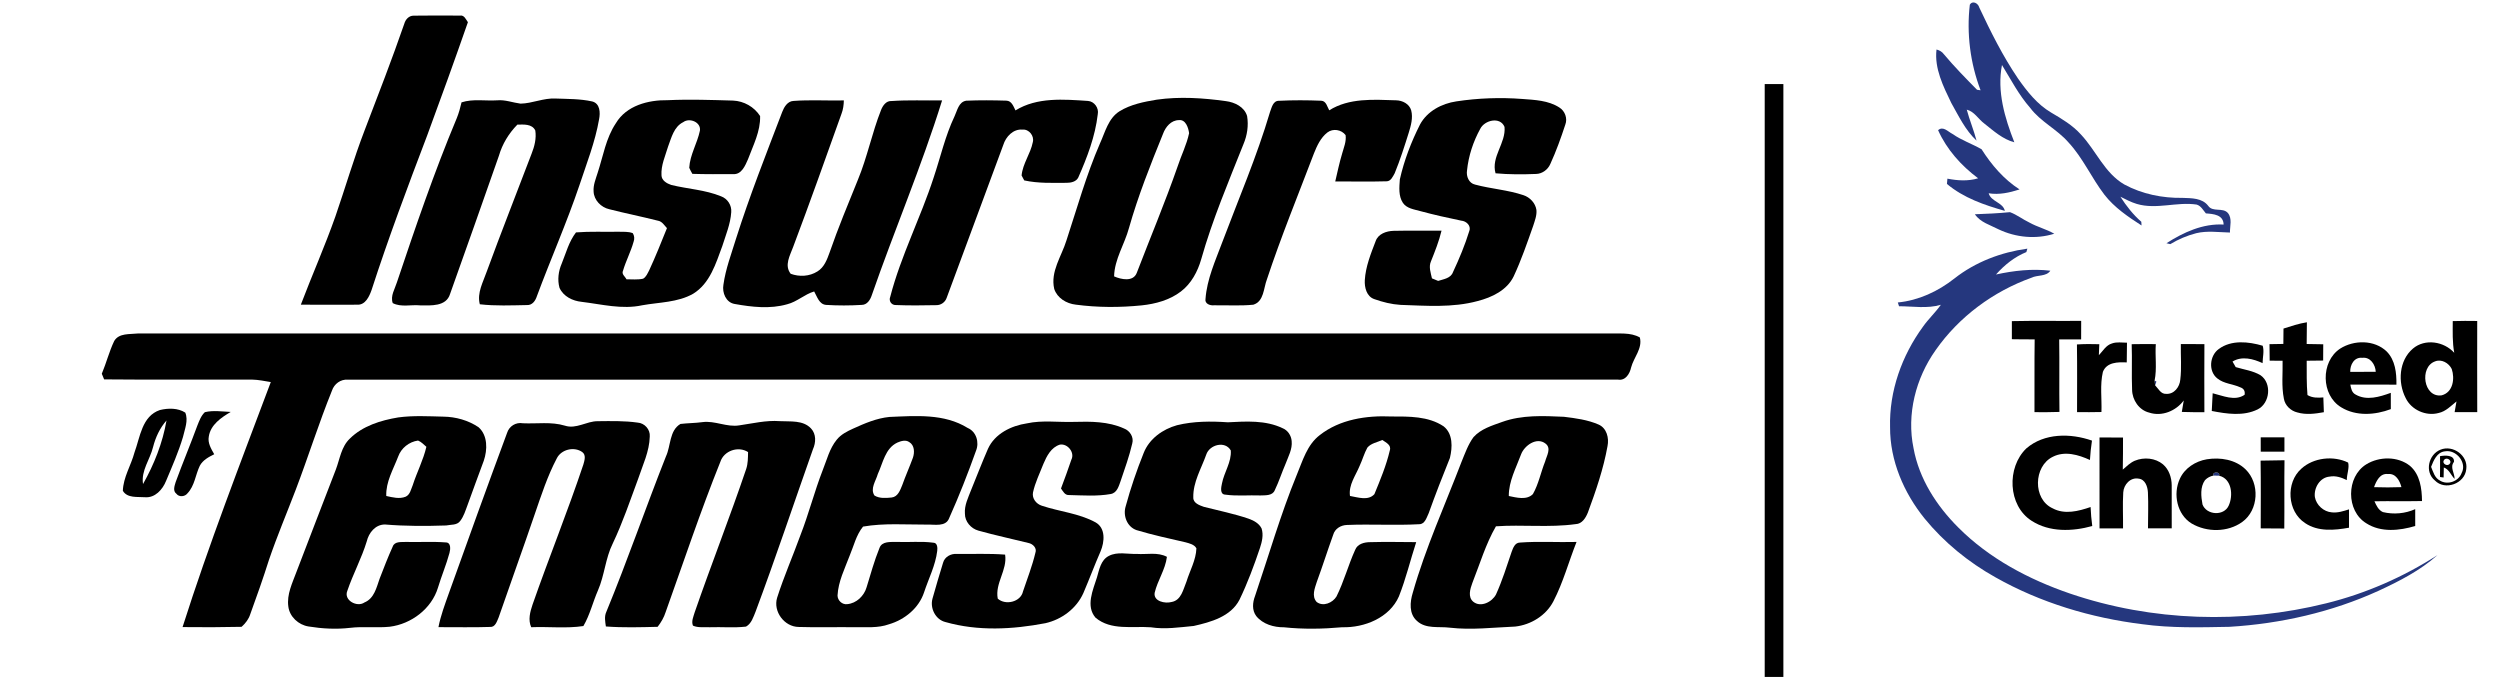 <?xml version="1.0" encoding="UTF-8" ?>
<!DOCTYPE svg PUBLIC "-//W3C//DTD SVG 1.1//EN" "http://www.w3.org/Graphics/SVG/1.1/DTD/svg11.dtd">
<svg width="1071pt" height="290pt" viewBox="0 0 1071 290" version="1.1" xmlns="http://www.w3.org/2000/svg">
<g id="#25377eff">
<path fill="#25377e" opacity="1.00" d=" M 843.87 2.03 C 845.03 0.06 847.44 1.39 847.90 3.17 C 852.81 13.62 857.98 24.00 864.47 33.57 C 868.39 39.16 872.76 44.73 878.74 48.24 C 883.28 50.91 887.90 53.64 891.46 57.61 C 897.95 64.50 901.57 74.11 910.06 79.03 C 917.65 83.14 926.40 84.91 935.00 84.77 C 938.83 84.91 943.43 84.79 946.00 88.19 C 947.94 91.00 952.21 88.76 954.41 91.23 C 956.37 93.58 955.28 96.86 955.30 99.62 C 950.50 99.51 945.61 98.76 940.87 99.90 C 936.96 100.90 933.21 102.51 929.75 104.59 C 929.34 104.49 928.51 104.30 928.10 104.20 C 935.42 99.52 943.69 95.70 952.60 96.20 C 952.51 91.97 948.21 91.65 945.00 91.42 C 943.82 90.04 942.90 88.17 941.04 87.64 C 932.51 86.36 923.83 89.87 915.42 87.37 C 912.94 86.64 910.68 85.40 908.38 84.28 C 910.90 88.21 913.80 91.93 917.34 95.01 C 917.37 95.40 917.41 96.19 917.43 96.59 C 911.64 92.85 905.81 88.92 901.54 83.42 C 896.00 76.20 892.33 67.64 886.08 60.95 C 881.23 55.37 874.20 52.17 869.73 46.21 C 864.85 40.67 861.47 34.09 857.65 27.85 C 855.44 39.14 858.85 50.52 862.94 60.96 C 857.94 59.64 854.03 56.05 850.07 52.92 C 847.50 51.03 845.82 47.76 842.56 46.98 C 843.76 51.47 845.57 55.75 846.75 60.24 C 841.96 55.79 839.11 49.72 835.93 44.11 C 832.50 37.00 828.64 29.33 829.60 21.21 C 830.84 21.52 831.98 22.15 832.75 23.22 C 837.21 28.55 842.09 33.51 846.96 38.46 C 847.34 38.52 848.10 38.63 848.48 38.68 C 844.06 27.09 842.43 14.35 843.87 2.03 Z" />
<path fill="#25377e" opacity="1.00" d=" M 830.28 55.77 C 832.44 53.87 834.51 56.41 836.45 57.38 C 840.31 60.10 844.84 61.61 848.90 63.94 C 853.18 70.65 858.42 76.81 865.18 81.15 C 860.92 82.53 856.43 83.54 851.95 82.80 C 852.92 86.41 858.11 86.70 858.87 90.33 C 850.07 87.84 841.17 84.77 834.07 78.80 C 834.12 78.24 834.22 77.10 834.27 76.54 C 838.61 77.38 843.13 77.69 847.43 76.38 C 840.20 70.99 833.99 64.06 830.28 55.77 Z" />
<path fill="#25377e" opacity="1.00" d=" M 846.04 91.79 C 851.06 91.61 856.08 91.38 861.08 90.89 C 864.05 91.99 866.57 94.01 869.43 95.36 C 872.83 97.26 876.67 98.18 880.05 100.13 C 872.20 102.59 863.58 101.76 856.19 98.25 C 852.66 96.41 848.35 95.25 846.04 91.79 Z" />
<path fill="#25377e" opacity="1.00" d=" M 837.29 119.29 C 846.26 112.23 857.25 108.06 868.52 106.52 C 868.41 106.89 868.20 107.63 868.09 107.99 C 863.01 110.05 858.69 113.53 855.08 117.60 C 862.72 115.93 870.56 115.04 878.37 115.97 C 876.62 118.57 872.85 117.70 870.29 118.98 C 853.91 124.85 839.20 135.72 829.21 150.02 C 820.71 162.02 816.73 177.50 819.76 192.02 C 822.13 205.11 829.65 216.73 838.95 226.00 C 852.19 239.28 869.15 248.23 886.76 254.27 C 921.96 266.26 960.64 267.41 996.66 258.43 C 1013.52 254.25 1029.61 247.20 1044.21 237.81 C 1036.82 244.39 1027.89 248.97 1018.96 253.10 C 998.90 262.24 977.06 267.20 955.09 268.53 C 942.67 268.76 930.17 269.12 917.84 267.42 C 895.84 264.71 874.17 258.24 854.83 247.31 C 843.30 240.86 832.87 232.38 824.51 222.15 C 815.60 211.14 809.63 197.32 809.71 183.01 C 809.29 167.58 814.76 152.31 823.82 139.93 C 826.14 136.62 829.15 133.88 831.46 130.57 C 825.62 132.30 819.51 131.21 813.55 131.19 C 813.42 130.79 813.15 129.98 813.02 129.58 C 821.95 128.71 830.28 124.82 837.29 119.29 Z" />
<path fill="#25377e" opacity="1.00" d=" M 923.03 163.04 L 923.81 163.45 C 923.67 163.86 923.39 164.67 923.25 165.08 C 923.20 164.57 923.09 163.55 923.03 163.04 Z" />
<path fill="#25377e" opacity="1.00" d=" M 914.46 197.41 C 914.48 197.40 914.52 197.38 914.55 197.38 C 914.52 197.38 914.48 197.40 914.46 197.41 Z" />
<path fill="#25377e" opacity="1.00" d=" M 948.25 203.74 C 947.56 201.91 951.39 201.98 950.65 203.79 C 950.05 203.78 948.85 203.75 948.25 203.74 Z" />
<path fill="#25377e" opacity="1.00" d=" M 944.62 205.69 C 944.63 205.68 944.65 205.65 944.67 205.64 C 944.65 205.65 944.63 205.68 944.62 205.69 Z" />
</g>
<g id="#000000ff">
<path fill="#000000" opacity="1.00" d=" M 173.22 10.11 C 173.73 8.31 175.21 6.69 177.20 6.71 C 183.81 6.59 190.43 6.66 197.04 6.68 C 198.89 6.36 199.58 8.30 200.45 9.51 C 194.79 25.77 188.93 41.97 182.97 58.12 C 174.64 80.00 166.40 101.94 159.19 124.22 C 158.19 127.00 156.55 130.73 153.02 130.53 C 144.98 130.60 136.93 130.55 128.88 130.52 C 133.69 117.84 139.21 105.44 143.71 92.65 C 147.94 80.41 151.54 67.95 156.19 55.86 C 162.00 40.66 167.91 25.49 173.22 10.11 Z" />
<path fill="#000000" opacity="1.00" d=" M 756.00 36.00 C 758.66 36.00 761.33 36.00 764.00 36.00 C 764.00 120.67 764.00 205.33 764.00 290.00 L 756.00 290.00 C 756.00 205.33 756.00 120.67 756.00 36.00 Z" />
<path fill="#000000" opacity="1.00" d=" M 223.01 44.40 C 228.10 44.30 232.88 41.93 238.02 42.21 C 243.25 42.41 248.57 42.32 253.70 43.46 C 257.09 44.34 257.21 48.26 256.65 51.09 C 254.97 60.79 251.32 70.00 248.24 79.32 C 242.80 95.43 235.90 110.98 229.99 126.92 C 229.38 128.85 228.02 130.81 225.75 130.69 C 219.03 130.81 212.25 131.13 205.55 130.35 C 204.29 125.43 206.95 120.90 208.50 116.40 C 214.69 99.47 221.34 82.71 227.73 65.86 C 228.98 62.72 229.85 59.30 229.32 55.90 C 227.92 52.99 224.32 53.35 221.64 53.39 C 217.98 57.13 215.20 61.66 213.74 66.71 C 206.78 86.44 199.90 106.21 192.82 125.90 C 191.19 131.44 184.50 130.86 179.96 130.82 C 176.10 130.44 171.81 131.71 168.25 129.85 C 167.15 126.78 169.17 123.79 170.05 120.92 C 177.98 97.29 186.03 73.67 195.66 50.67 C 196.57 48.47 197.18 46.16 197.72 43.85 C 202.65 42.26 207.90 43.31 212.98 42.98 C 216.42 42.66 219.66 43.97 223.01 44.40 Z" />
<path fill="#000000" opacity="1.00" d=" M 495.53 42.70 C 505.36 41.30 515.36 41.96 525.16 43.32 C 528.94 43.79 533.12 45.79 534.26 49.72 C 534.94 53.79 534.30 57.99 532.69 61.78 C 526.23 78.03 519.37 94.19 514.60 111.05 C 513.09 116.34 510.34 121.50 505.89 124.88 C 501.09 128.56 495.05 130.19 489.12 130.82 C 479.73 131.77 470.21 131.76 460.85 130.51 C 456.88 130.07 452.93 127.71 451.63 123.78 C 449.91 116.32 454.78 109.81 456.87 102.99 C 461.43 89.10 465.37 74.96 471.20 61.51 C 473.45 56.64 474.76 50.69 479.63 47.65 C 484.42 44.71 490.06 43.61 495.53 42.70 M 498.24 57.33 C 492.85 70.59 487.56 83.91 483.65 97.68 C 481.77 104.66 477.45 111.03 477.28 118.40 C 480.30 119.74 485.48 120.85 486.99 116.90 C 492.81 101.72 499.12 86.73 504.47 71.37 C 506.03 66.57 508.37 62.00 509.41 57.06 C 509.12 54.78 507.95 51.10 505.06 51.46 C 501.66 51.48 499.31 54.39 498.24 57.33 Z" />
<path fill="#000000" opacity="1.00" d=" M 623.90 43.43 C 633.21 42.02 642.70 41.68 652.09 42.39 C 657.51 42.80 663.30 43.00 668.01 46.04 C 670.44 47.53 671.61 50.73 670.57 53.41 C 668.70 59.11 666.66 64.78 664.16 70.24 C 663.14 72.65 660.70 74.46 658.07 74.52 C 652.28 74.75 646.46 74.77 640.69 74.24 C 638.69 67.20 645.19 61.34 644.54 54.37 C 642.68 49.84 636.03 51.45 634.15 55.16 C 631.12 60.67 629.10 66.79 628.47 73.05 C 628.08 75.54 629.24 78.47 631.90 79.07 C 638.72 80.91 645.88 81.34 652.61 83.60 C 655.43 84.52 657.77 86.98 658.21 89.96 C 658.42 92.31 657.51 94.56 656.82 96.75 C 654.24 104.05 651.73 111.39 648.45 118.41 C 645.55 124.37 639.14 127.39 633.02 128.97 C 622.25 131.90 610.98 130.98 599.97 130.61 C 596.14 130.37 592.37 129.43 588.77 128.15 C 585.44 127.04 584.50 123.13 584.68 120.01 C 585.03 114.19 587.26 108.70 589.32 103.32 C 590.41 100.16 593.93 98.98 596.99 98.89 C 603.84 98.72 610.69 98.91 617.55 98.83 C 616.47 103.35 614.74 107.68 613.01 112.00 C 611.98 114.34 612.94 116.90 613.45 119.25 C 614.32 119.61 615.21 119.97 616.10 120.34 C 618.43 119.58 621.50 119.25 622.46 116.58 C 625.15 110.84 627.60 104.95 629.47 98.89 C 630.29 96.65 628.10 94.68 626.01 94.53 C 620.12 93.32 614.26 92.01 608.46 90.44 C 605.83 89.69 602.67 89.35 601.00 86.90 C 599.06 83.96 599.45 80.21 599.69 76.88 C 601.52 68.69 604.57 60.80 608.34 53.32 C 611.44 47.61 617.65 44.36 623.90 43.43 Z" />
<path fill="#000000" opacity="1.00" d=" M 263.81 52.84 C 268.34 45.19 277.72 42.79 286.05 42.92 C 295.38 42.49 304.71 42.82 314.04 43.09 C 318.70 43.29 323.10 45.77 325.63 49.71 C 325.83 56.28 322.66 62.23 320.44 68.23 C 319.25 70.93 317.69 74.83 314.13 74.59 C 308.29 74.61 302.44 74.67 296.61 74.48 C 296.12 73.63 295.67 72.76 295.27 71.88 C 295.59 66.29 298.71 61.39 299.84 55.99 C 300.41 52.34 295.40 50.31 292.71 52.32 C 288.69 54.29 287.65 58.97 286.20 62.80 C 285.01 66.81 283.13 70.81 283.38 75.08 C 283.41 77.32 285.69 78.62 287.58 79.24 C 294.65 80.97 302.12 81.31 308.91 84.10 C 311.68 85.11 313.53 87.96 313.26 90.92 C 312.94 95.94 310.93 100.65 309.44 105.40 C 306.67 112.87 304.16 121.42 296.95 125.84 C 290.33 129.61 282.42 129.46 275.11 130.78 C 266.47 132.66 257.76 130.34 249.18 129.31 C 245.30 128.92 241.37 127.01 239.69 123.31 C 238.74 119.87 239.23 116.15 240.64 112.91 C 242.49 108.38 243.71 103.50 246.76 99.56 C 252.81 99.09 258.89 99.39 264.95 99.28 C 266.99 99.36 269.14 99.12 271.08 99.89 C 271.78 100.98 271.89 102.33 271.44 103.54 C 270.26 107.81 268.14 111.74 266.90 115.98 C 266.16 117.47 267.82 118.46 268.38 119.65 C 270.75 119.65 273.16 119.91 275.49 119.40 C 276.83 118.67 277.39 117.12 278.09 115.85 C 280.85 109.91 283.27 103.82 285.72 97.74 C 284.58 96.51 283.62 94.81 281.82 94.54 C 274.92 92.79 267.94 91.40 261.05 89.64 C 257.52 88.86 254.43 85.75 254.30 82.04 C 254.08 79.25 255.24 76.64 256.04 74.02 C 258.39 66.89 259.56 59.19 263.81 52.84 Z" />
<path fill="#000000" opacity="1.00" d=" M 335.11 47.93 C 335.92 45.82 337.37 43.39 339.89 43.24 C 347.07 42.71 354.30 43.17 361.50 43.02 C 361.46 44.94 361.21 46.87 360.52 48.67 C 353.70 67.76 346.92 86.86 339.77 105.83 C 338.43 109.49 335.90 113.67 338.73 117.29 C 342.47 118.66 346.76 118.44 350.18 116.29 C 353.09 114.53 354.32 111.18 355.41 108.14 C 359.05 97.62 363.34 87.34 367.52 77.02 C 371.55 67.32 373.57 56.92 377.43 47.16 C 378.17 45.26 379.62 43.13 381.93 43.28 C 389.13 42.78 396.37 43.11 403.59 43.02 C 394.81 71.29 383.17 98.53 373.47 126.47 C 372.82 128.45 371.48 130.62 369.13 130.62 C 364.07 130.93 358.96 130.94 353.90 130.62 C 350.90 130.39 350.05 127.04 348.79 124.86 C 344.64 126.09 341.43 129.30 337.21 130.35 C 329.89 132.45 322.09 131.54 314.73 130.22 C 310.99 129.60 309.31 125.38 309.91 121.99 C 310.85 115.19 313.33 108.74 315.33 102.21 C 321.15 83.84 328.24 65.92 335.11 47.93 Z" />
<path fill="#000000" opacity="1.00" d=" M 408.90 49.88 C 410.09 47.40 410.67 43.64 413.94 43.14 C 419.67 42.89 425.42 42.94 431.15 43.12 C 433.42 43.20 434.18 45.62 435.03 47.30 C 444.31 41.56 455.70 42.55 466.10 43.24 C 468.83 43.44 470.85 46.32 470.28 48.97 C 469.19 58.42 465.75 67.39 461.94 76.03 C 461.05 77.85 458.81 78.32 456.97 78.32 C 450.90 78.34 444.74 78.60 438.78 77.29 C 438.50 76.77 437.94 75.71 437.65 75.18 C 438.13 70.09 441.47 65.88 442.45 60.93 C 443.19 58.26 440.82 55.23 438.03 55.53 C 434.04 55.16 430.89 58.57 429.80 62.11 C 421.67 83.93 413.68 105.82 405.54 127.63 C 404.89 129.50 403.07 130.77 401.09 130.73 C 395.33 130.84 389.55 130.92 383.80 130.68 C 381.89 130.78 380.63 128.89 381.38 127.15 C 385.95 109.54 394.41 93.27 400.00 75.99 C 402.93 67.28 404.93 58.22 408.90 49.88 Z" />
<path fill="#000000" opacity="1.00" d=" M 544.06 48.02 C 544.79 46.13 545.33 43.11 547.94 43.18 C 553.95 42.87 560.01 42.91 566.03 43.15 C 568.17 43.26 568.58 45.78 569.44 47.26 C 577.99 41.89 588.43 42.67 598.08 42.97 C 600.81 43.01 603.78 44.51 604.56 47.30 C 605.39 50.50 604.45 53.80 603.50 56.86 C 601.67 62.70 599.81 68.55 597.49 74.21 C 596.69 75.62 595.85 77.73 593.93 77.67 C 586.63 77.89 579.32 77.70 572.02 77.73 C 572.95 73.74 573.79 69.73 574.97 65.80 C 575.67 63.22 576.84 60.62 576.45 57.87 C 574.64 55.51 571.06 54.92 568.67 56.74 C 565.77 58.98 564.20 62.44 562.88 65.75 C 556.06 83.69 548.77 101.47 542.74 119.70 C 541.29 123.44 541.50 129.16 536.91 130.54 C 531.30 131.10 525.62 130.71 519.99 130.79 C 518.32 130.95 516.03 130.10 516.44 128.03 C 517.06 119.56 520.66 111.72 523.59 103.85 C 530.57 85.30 538.43 67.05 544.06 48.02 Z" />
<path fill="#000000" opacity="1.00" d=" M 861.88 145.32 C 861.88 142.74 861.88 140.15 861.88 137.57 C 871.77 137.35 881.67 137.55 891.58 137.46 C 891.57 140.11 891.57 142.76 891.56 145.41 C 888.42 145.38 885.29 145.38 882.16 145.40 C 882.32 155.75 882.12 166.12 882.27 176.47 C 878.70 176.60 875.13 176.60 871.57 176.57 C 871.63 166.18 871.50 155.79 871.65 145.39 C 868.39 145.39 865.13 145.39 861.88 145.32 Z" />
<path fill="#000000" opacity="1.00" d=" M 978.25 140.76 C 981.54 139.71 984.84 138.60 988.27 138.06 C 988.22 141.16 988.19 144.26 988.18 147.37 C 990.53 147.38 992.91 147.44 995.28 147.49 C 995.25 149.81 995.23 152.14 995.24 154.46 C 992.88 154.49 990.53 154.53 988.19 154.54 C 988.21 159.44 988.10 164.35 988.52 169.24 C 990.58 170.49 992.98 170.46 995.32 170.25 C 995.37 172.36 995.44 174.47 995.54 176.59 C 991.81 177.26 987.89 177.78 984.18 176.69 C 981.35 176.02 978.89 173.70 978.41 170.78 C 977.33 165.43 977.99 159.94 977.86 154.53 C 975.99 154.52 974.17 154.52 972.33 154.52 C 972.31 152.16 972.28 149.80 972.25 147.44 C 974.22 147.39 976.20 147.39 978.19 147.34 C 978.17 145.15 978.23 142.95 978.25 140.76 Z" />
<path fill="#000000" opacity="1.00" d=" M 1051.40 151.14 C 1050.56 146.65 1050.75 142.09 1050.76 137.56 C 1054.24 137.45 1057.74 137.45 1061.24 137.51 C 1061.22 150.52 1061.20 163.54 1061.25 176.56 C 1058.01 176.58 1054.78 176.58 1051.56 176.55 C 1051.81 175.02 1052.08 173.50 1052.36 171.98 C 1049.99 173.87 1047.78 176.27 1044.71 176.92 C 1039.28 178.41 1033.03 175.60 1030.59 170.52 C 1027.13 163.82 1027.69 154.43 1033.69 149.34 C 1038.87 144.94 1046.99 146.25 1051.40 151.14 M 1043.18 154.82 C 1036.37 157.23 1038.18 170.50 1046.01 169.36 C 1050.90 168.08 1051.71 162.22 1050.33 158.09 C 1049.10 155.54 1045.95 153.69 1043.18 154.82 Z" />
<path fill="#000000" opacity="1.00" d=" M 48.94 146.06 C 51.00 142.62 55.56 143.27 58.96 142.87 C 268.97 142.85 478.97 142.88 688.98 142.86 C 693.46 143.03 698.46 142.24 702.51 144.57 C 703.72 149.28 699.90 153.10 698.77 157.42 C 698.18 160.14 696.34 163.21 693.10 162.62 C 511.75 162.65 330.39 162.59 149.04 162.65 C 145.93 162.39 143.17 164.46 142.21 167.35 C 136.57 181.29 132.08 195.66 126.73 209.71 C 122.90 219.75 118.70 229.64 115.24 239.81 C 112.76 247.65 110.03 255.41 107.21 263.13 C 106.54 265.27 105.14 267.04 103.50 268.53 C 95.07 268.72 86.64 268.75 78.21 268.64 C 89.48 233.19 102.93 198.48 116.01 163.68 C 113.35 163.25 110.70 162.67 108.00 162.62 C 86.87 162.56 65.74 162.74 44.61 162.53 C 44.36 161.93 43.86 160.72 43.61 160.11 C 45.56 155.49 46.77 150.58 48.94 146.06 Z" />
<path fill="#000000" opacity="1.00" d=" M 904.78 147.13 C 906.83 146.38 909.06 146.81 911.20 146.81 C 911.16 149.63 911.12 152.44 911.10 155.26 C 907.29 155.09 902.53 155.11 900.88 159.31 C 899.57 164.92 900.47 170.79 900.26 176.51 C 896.77 176.59 893.29 176.59 889.81 176.55 C 889.81 166.88 889.90 157.22 889.76 147.56 C 892.94 147.36 896.14 147.35 899.34 147.46 C 899.29 148.64 899.20 150.99 899.15 152.17 C 900.87 150.39 902.22 147.86 904.78 147.13 Z" />
<path fill="#000000" opacity="1.00" d=" M 950.53 149.51 C 955.93 145.52 963.26 146.34 969.34 148.11 C 970.07 150.50 969.30 153.10 969.29 155.58 C 965.31 153.72 960.42 152.41 956.41 154.89 C 956.75 155.48 957.44 156.67 957.78 157.27 C 961.35 158.36 965.20 158.81 968.45 160.78 C 973.32 164.20 972.48 172.72 967.21 175.37 C 961.07 178.40 953.97 177.31 947.52 176.06 C 947.64 173.53 947.77 171.00 947.91 168.47 C 952.28 169.51 957.41 171.99 961.59 169.13 C 961.86 167.52 961.25 166.45 959.74 165.93 C 956.56 164.47 952.75 164.41 949.97 162.17 C 945.96 159.11 946.56 152.35 950.53 149.51 Z" />
<path fill="#000000" opacity="1.00" d=" M 1002.49 149.37 C 1008.42 145.57 1017.20 145.52 1022.45 150.57 C 1026.15 154.30 1026.70 159.80 1026.63 164.78 C 1020.04 164.78 1013.46 164.78 1006.88 164.76 C 1007.18 166.38 1007.50 168.20 1009.15 169.03 C 1013.86 171.77 1019.47 170.01 1024.22 168.29 C 1024.19 170.62 1024.19 172.94 1024.23 175.27 C 1017.47 177.82 1009.37 178.41 1003.00 174.51 C 994.28 169.33 994.10 154.94 1002.49 149.37 M 1006.84 159.31 C 1010.48 159.30 1014.12 159.31 1017.77 159.28 C 1017.63 156.22 1015.46 152.85 1012.02 153.29 C 1008.54 152.88 1006.72 156.31 1006.84 159.31 Z" />
<path fill="#000000" opacity="1.00" d=" M 934.27 147.40 C 937.63 147.38 941.00 147.38 944.37 147.42 C 944.31 157.14 944.32 166.86 944.36 176.59 C 941.13 176.60 937.91 176.58 934.69 176.47 C 934.90 175.24 935.31 172.78 935.52 171.55 C 932.19 176.06 926.15 178.56 920.71 176.76 C 916.36 175.70 913.46 171.36 913.39 167.00 C 913.12 160.49 913.46 153.96 913.21 147.45 C 916.65 147.38 920.10 147.38 923.55 147.42 C 923.17 152.61 924.09 157.97 923.03 163.04 C 923.09 163.55 923.20 164.57 923.25 165.08 C 924.65 166.47 925.67 168.89 928.02 168.73 C 931.39 168.94 933.77 165.77 934.03 162.68 C 934.66 157.62 934.16 152.49 934.27 147.40 Z" />
<path fill="#000000" opacity="1.00" d=" M 68.49 175.66 C 72.04 174.80 76.19 174.72 79.37 176.76 C 80.77 180.12 79.14 183.87 78.38 187.23 C 76.46 193.68 73.73 199.85 71.13 206.05 C 69.65 209.74 66.40 213.41 62.05 213.01 C 58.88 212.77 54.54 213.48 52.63 210.27 C 52.80 204.48 56.14 199.37 57.61 193.85 C 60.03 187.29 60.78 178.27 68.49 175.66 M 65.59 191.45 C 64.31 196.83 60.37 201.57 61.27 207.37 C 66.04 198.92 69.69 189.71 71.33 180.13 C 68.48 183.36 66.66 187.31 65.59 191.45 Z" />
<path fill="#000000" opacity="1.00" d=" M 87.77 176.57 C 91.40 175.71 95.17 176.31 98.85 176.47 C 94.78 178.86 90.20 181.97 89.45 187.01 C 88.91 189.80 90.47 192.28 91.77 194.60 C 89.40 195.78 86.87 197.11 85.59 199.55 C 83.72 203.42 83.40 208.13 80.30 211.36 C 79.21 212.80 76.71 213.06 75.57 211.53 C 73.92 210.27 74.80 208.11 75.27 206.48 C 78.23 198.38 81.57 190.43 84.54 182.33 C 85.36 180.29 86.12 178.11 87.77 176.57 Z" />
<path fill="#000000" opacity="1.00" d=" M 170.62 178.82 C 177.03 177.95 183.52 178.34 189.97 178.49 C 195.26 178.56 200.61 180.05 205.02 183.03 C 209.00 186.57 208.84 192.69 207.26 197.36 C 204.96 203.74 202.50 210.06 200.26 216.46 C 199.39 218.76 198.68 221.20 197.16 223.17 C 195.81 225.09 193.15 224.68 191.12 225.11 C 182.38 225.40 173.61 225.42 164.91 224.69 C 160.79 224.69 157.99 228.24 157.11 231.94 C 154.90 239.21 151.23 245.91 148.80 253.09 C 147.10 257.16 152.98 260.31 156.14 258.09 C 160.31 256.38 161.29 251.71 162.63 247.91 C 164.42 243.31 166.17 238.69 168.22 234.20 C 169.04 231.81 171.95 232.28 173.92 232.17 C 179.58 232.32 185.26 231.93 190.91 232.37 C 193.27 232.33 193.00 235.30 192.56 236.87 C 191.20 241.91 189.13 246.74 187.63 251.74 C 184.88 260.80 176.22 267.32 166.98 268.49 C 161.32 269.06 155.61 268.28 149.96 268.97 C 144.04 269.66 138.03 269.33 132.16 268.38 C 127.89 267.71 124.06 264.22 123.52 259.84 C 122.79 254.60 125.27 249.73 127.02 244.96 C 132.56 230.30 138.32 215.72 143.90 201.08 C 145.60 196.58 146.20 191.38 149.86 187.91 C 155.36 182.45 163.15 180.06 170.62 178.82 M 170.57 195.61 C 168.48 201.07 165.24 206.46 165.48 212.48 C 168.18 213.07 171.12 213.87 173.80 212.78 C 175.70 211.91 176.04 209.63 176.80 207.90 C 178.58 202.34 181.34 197.12 182.66 191.41 C 181.52 190.46 180.50 189.28 179.09 188.73 C 175.25 189.27 171.88 191.94 170.57 195.61 Z" />
<path fill="#000000" opacity="1.00" d=" M 381.01 178.62 C 392.29 178.16 404.48 177.09 414.54 183.33 C 418.29 184.92 419.61 189.54 418.11 193.14 C 414.64 202.86 410.87 212.48 406.65 221.90 C 405.20 225.88 400.36 224.60 397.09 224.74 C 387.98 224.77 378.75 224.03 369.73 225.59 C 366.76 229.23 365.76 233.90 363.96 238.13 C 361.88 243.66 359.11 249.10 358.80 255.10 C 358.80 257.22 360.79 259.12 362.95 258.82 C 366.92 258.47 370.20 255.28 371.27 251.52 C 372.99 245.89 374.56 240.20 376.77 234.75 C 377.84 231.79 381.49 232.23 384.01 232.16 C 389.30 232.39 394.64 231.78 399.90 232.50 C 401.61 232.53 401.67 234.76 401.51 236.00 C 400.76 242.22 397.81 247.85 395.88 253.74 C 393.66 260.52 387.55 265.48 380.84 267.44 C 376.08 269.16 370.95 268.61 366.00 268.69 C 358.05 268.60 350.10 268.85 342.16 268.59 C 336.02 268.53 331.12 261.97 332.92 256.06 C 335.81 246.99 339.66 238.24 342.90 229.29 C 346.48 220.12 348.89 210.56 352.46 201.39 C 354.23 196.98 355.37 192.17 358.42 188.42 C 360.22 186.13 362.88 184.80 365.47 183.62 C 370.43 181.36 375.54 179.17 381.01 178.62 M 384.43 189.60 C 379.20 192.04 378.26 198.34 376.05 203.08 C 375.25 206.01 372.66 209.34 374.63 212.29 C 376.80 213.62 379.55 213.37 381.98 213.13 C 384.67 212.83 385.62 209.99 386.51 207.86 C 387.91 203.89 389.65 200.06 391.09 196.10 C 391.86 193.84 391.82 190.74 389.51 189.38 C 387.97 188.30 385.99 188.93 384.43 189.60 Z" />
<path fill="#000000" opacity="1.00" d=" M 565.40 186.39 C 574.00 179.64 585.38 177.94 596.02 178.42 C 603.60 178.42 611.86 178.25 618.43 182.63 C 622.50 185.82 622.25 191.67 621.14 196.19 C 617.96 204.02 614.91 211.91 612.05 219.86 C 611.18 221.64 610.46 224.53 608.06 224.57 C 597.70 225.15 587.31 224.46 576.95 224.90 C 574.37 225.01 571.88 226.49 571.15 229.08 C 568.73 235.78 566.58 242.59 564.12 249.28 C 563.25 252.02 561.82 255.39 564.05 257.88 C 566.84 260.02 570.88 258.27 572.55 255.54 C 575.76 249.11 577.58 242.10 580.54 235.58 C 581.54 233.00 584.45 232.27 586.94 232.26 C 593.52 232.08 600.11 232.21 606.70 232.25 C 604.18 239.98 602.30 247.94 599.29 255.51 C 595.27 264.67 584.50 268.97 575.01 268.71 C 566.71 269.46 558.34 269.61 550.05 268.73 C 545.71 268.77 541.00 267.41 538.18 263.93 C 536.28 261.40 536.60 258.11 537.66 255.32 C 543.53 238.03 548.57 220.44 555.50 203.53 C 558.04 197.47 559.92 190.55 565.40 186.39 M 585.78 191.76 C 584.41 194.24 583.67 197.01 582.47 199.57 C 580.77 203.75 577.67 207.69 578.33 212.47 C 581.67 213.04 586.15 214.64 588.79 211.70 C 591.30 205.60 593.88 199.43 595.39 192.99 C 596.17 190.61 593.74 189.60 592.19 188.49 C 590.04 189.48 587.38 189.86 585.78 191.76 Z" />
<path fill="#000000" opacity="1.00" d=" M 643.55 180.75 C 652.02 177.70 661.15 178.15 669.99 178.55 C 675.00 179.16 680.15 179.84 684.82 181.87 C 688.33 183.39 689.38 187.65 688.66 191.12 C 686.92 200.86 683.68 210.27 680.26 219.53 C 679.36 221.80 677.76 224.46 675.03 224.53 C 663.71 226.10 652.23 224.67 640.86 225.47 C 636.47 233.08 633.98 241.59 630.76 249.72 C 629.84 252.24 628.71 255.78 631.17 257.80 C 634.36 260.37 639.23 257.88 640.90 254.64 C 643.57 248.74 645.51 242.53 647.59 236.39 C 648.21 234.74 648.97 232.49 651.09 232.44 C 659.16 231.83 667.29 232.39 675.39 232.17 C 672.03 240.62 669.68 249.49 665.48 257.59 C 662.34 263.68 655.85 267.66 649.13 268.42 C 639.79 268.80 630.44 269.98 621.10 268.90 C 616.38 268.29 610.83 269.57 607.01 265.99 C 603.56 262.96 604.00 257.91 605.23 253.94 C 610.68 234.73 618.98 216.51 626.10 197.90 C 627.60 194.26 628.91 190.46 631.25 187.27 C 634.43 183.72 639.20 182.32 643.55 180.75 M 651.63 194.64 C 649.49 200.43 646.32 206.17 646.37 212.49 C 649.67 213.16 654.04 214.38 656.70 211.66 C 659.16 207.32 660.08 202.30 661.94 197.69 C 662.58 195.25 664.72 192.04 662.11 190.04 C 658.38 187.09 653.06 190.82 651.63 194.64 Z" />
<path fill="#000000" opacity="1.00" d=" M 241.99 182.35 C 246.86 183.95 251.25 180.41 256.07 180.44 C 261.75 180.38 267.50 180.24 273.14 181.04 C 276.13 181.22 278.62 184.00 278.36 187.01 C 278.21 193.39 275.34 199.23 273.37 205.17 C 269.92 214.46 266.77 223.88 262.50 232.83 C 259.35 239.18 258.99 246.46 256.16 252.94 C 253.96 257.97 252.71 263.44 249.92 268.20 C 242.55 269.31 235.01 268.39 227.57 268.70 C 226.15 265.54 227.10 262.09 228.15 258.99 C 235.17 238.89 243.18 219.15 249.93 198.95 C 250.41 197.25 251.17 194.90 249.42 193.65 C 245.93 191.19 240.42 192.52 238.52 196.38 C 234.52 203.97 231.88 212.17 229.09 220.26 C 224.06 235.05 218.72 249.74 213.62 264.51 C 212.89 266.15 212.19 268.78 209.92 268.58 C 202.57 268.85 195.20 268.63 187.83 268.67 C 188.80 263.68 190.60 258.93 192.29 254.16 C 200.49 231.24 208.75 208.33 217.21 185.51 C 218.10 182.57 221.00 180.77 224.03 181.33 C 230.02 181.61 236.16 180.58 241.99 182.35 Z" />
<path fill="#000000" opacity="1.00" d=" M 291.50 181.62 C 294.63 181.24 297.79 181.27 300.92 180.84 C 306.28 180.11 311.36 183.12 316.73 182.22 C 322.48 181.40 328.20 179.98 334.06 180.42 C 338.57 180.68 343.99 179.89 347.42 183.53 C 349.73 185.97 349.56 189.60 348.26 192.48 C 340.08 215.64 332.31 238.94 323.72 261.95 C 322.75 264.29 321.95 267.13 319.59 268.44 C 314.42 269.04 309.18 268.52 303.98 268.71 C 301.62 268.56 299.06 269.04 296.86 268.02 C 296.10 266.14 297.06 264.25 297.56 262.45 C 304.68 241.85 312.68 221.56 319.67 200.91 C 320.45 198.58 320.42 196.10 320.47 193.67 C 316.29 190.97 310.14 193.08 308.60 197.84 C 300.08 219.04 292.85 240.73 285.16 262.23 C 284.43 264.53 283.21 266.63 281.73 268.53 C 274.34 268.71 266.93 268.94 259.56 268.38 C 259.26 266.30 258.83 264.11 259.75 262.12 C 268.81 240.14 276.54 217.64 285.29 195.54 C 287.43 190.99 286.70 184.45 291.50 181.62 Z" />
<path fill="#000000" opacity="1.00" d=" M 423.25 192.26 C 426.19 185.79 433.20 182.38 439.92 181.37 C 446.54 179.92 453.32 180.96 460.02 180.74 C 467.23 180.53 474.85 180.51 481.53 183.57 C 484.06 184.49 485.83 187.33 485.05 190.01 C 483.79 195.46 481.88 200.74 480.09 206.03 C 479.28 208.26 478.57 211.15 475.83 211.64 C 469.97 212.69 463.91 212.21 457.99 212.08 C 456.16 212.19 455.44 210.50 454.53 209.27 C 456.08 205.17 457.58 201.05 458.98 196.91 C 460.54 193.85 457.34 189.90 454.05 190.48 C 450.30 191.64 448.40 195.40 446.98 198.76 C 445.42 202.80 443.44 206.73 442.53 210.99 C 442.06 213.57 443.93 215.89 446.31 216.65 C 453.92 219.19 462.26 219.89 469.37 223.80 C 473.74 226.30 473.19 232.15 471.50 236.16 C 468.91 242.08 466.66 248.15 464.11 254.09 C 461.16 260.70 454.86 265.38 447.88 266.97 C 433.78 269.67 418.99 270.46 405.04 266.49 C 400.76 265.46 398.32 260.53 399.49 256.41 C 400.89 251.28 402.47 246.20 404.00 241.11 C 404.68 238.55 407.34 237.10 409.88 237.31 C 416.78 237.39 423.70 237.05 430.59 237.60 C 431.62 244.23 426.17 249.87 427.44 256.46 C 430.74 259.45 437.30 257.89 438.26 253.35 C 440.11 247.87 442.22 242.45 443.56 236.82 C 444.32 234.79 442.48 233.00 440.62 232.62 C 433.48 230.83 426.27 229.32 419.18 227.33 C 415.96 226.46 413.33 223.43 413.37 220.03 C 413.10 216.49 414.75 213.24 415.98 210.03 C 418.40 204.11 420.69 198.13 423.25 192.26 Z" />
<path fill="#000000" opacity="1.00" d=" M 504.23 182.16 C 511.35 180.42 518.73 180.41 526.00 180.91 C 533.83 180.51 542.16 179.94 549.44 183.43 C 551.68 184.30 553.17 186.60 553.35 188.95 C 553.71 192.43 551.90 195.57 550.73 198.72 C 549.11 202.46 547.88 206.36 546.11 210.02 C 545.14 212.44 542.08 212.16 539.96 212.25 C 534.96 212.06 529.92 212.60 524.97 211.91 C 522.46 211.83 523.14 208.75 523.49 207.12 C 524.40 202.31 527.63 197.96 527.27 192.97 C 524.83 188.69 518.14 190.51 516.76 194.75 C 514.64 200.73 511.06 206.55 511.21 213.07 C 511.08 215.52 513.84 216.46 515.73 217.13 C 522.11 218.77 528.59 220.06 534.83 222.18 C 537.06 222.96 539.39 224.19 540.47 226.41 C 541.35 229.16 540.64 232.10 539.76 234.76 C 537.23 242.29 534.45 249.77 530.99 256.94 C 527.26 264.16 518.72 266.50 511.39 268.16 C 505.28 268.74 499.12 269.69 493.00 268.73 C 485.08 268.15 475.97 270.19 469.34 264.63 C 465.03 259.66 468.23 252.78 469.93 247.37 C 470.92 244.02 471.56 239.95 474.99 238.17 C 478.69 236.22 483.02 237.44 487.00 237.30 C 491.29 237.62 495.93 236.41 499.91 238.55 C 499.23 244.04 495.89 248.65 494.65 253.97 C 494.11 257.65 499.14 258.66 501.87 257.90 C 506.10 257.18 506.89 252.45 508.29 249.15 C 509.74 244.43 512.37 239.92 512.54 234.91 C 511.61 233.22 509.56 232.80 507.87 232.32 C 500.86 230.70 493.80 229.19 486.91 227.11 C 482.79 225.70 481.01 220.87 482.25 216.88 C 484.35 209.13 486.96 201.50 489.95 194.05 C 492.34 187.97 498.08 183.87 504.23 182.16 Z" />
<path fill="#000000" opacity="1.00" d=" M 868.10 192.08 C 875.80 185.46 887.04 185.55 896.20 188.75 C 895.77 191.51 895.51 194.28 895.33 197.06 C 890.43 194.81 884.53 193.08 879.42 195.69 C 871.13 199.72 870.77 213.88 879.36 217.77 C 884.50 220.54 890.43 219.00 895.61 217.21 C 895.72 219.93 895.96 222.65 896.32 225.35 C 887.84 227.71 878.02 228.07 870.36 223.12 C 860.11 216.60 859.60 200.21 868.10 192.08 Z" />
<path fill="#000000" opacity="1.00" d=" M 899.43 187.42 C 902.78 187.44 906.14 187.44 909.50 187.43 C 909.48 192.01 909.52 196.60 909.40 201.18 C 910.98 199.81 912.51 198.29 914.46 197.41 C 914.48 197.40 914.52 197.38 914.55 197.38 C 918.45 195.75 923.34 196.17 926.64 198.94 C 929.20 201.14 930.34 204.60 930.36 207.91 C 930.39 214.05 930.33 220.20 930.37 226.35 C 926.97 226.36 923.58 226.36 920.20 226.34 C 920.21 221.20 920.41 216.06 920.17 210.93 C 920.04 208.48 919.01 205.34 916.18 205.05 C 912.67 204.38 909.77 207.64 909.60 210.94 C 909.29 216.07 909.57 221.22 909.51 226.36 C 906.15 226.35 902.79 226.36 899.44 226.38 C 899.43 213.39 899.45 200.41 899.43 187.42 Z" />
<path fill="#000000" opacity="1.00" d=" M 968.49 187.36 C 971.87 187.36 975.25 187.36 978.65 187.35 C 978.64 189.39 978.64 191.44 978.65 193.49 C 975.26 193.49 971.88 193.49 968.50 193.49 C 968.49 191.45 968.48 189.40 968.49 187.36 Z" />
<path fill="#000000" opacity="1.00" d=" M 1045.52 192.64 C 1050.86 190.46 1057.43 195.20 1056.54 201.00 C 1055.99 207.18 1047.41 210.33 1043.09 205.82 C 1038.62 202.18 1040.36 194.66 1045.52 192.64 M 1047.39 193.35 C 1044.00 193.73 1042.56 197.23 1041.48 200.00 C 1042.37 202.13 1043.00 204.74 1045.27 205.88 C 1048.53 207.93 1053.27 206.25 1054.57 202.63 C 1056.97 198.20 1052.19 192.44 1047.39 193.35 Z" />
<path fill="#000000" opacity="1.00" d=" M 1045.31 195.41 C 1047.39 195.06 1051.55 194.79 1051.29 197.86 C 1049.41 200.20 1051.59 202.63 1051.55 205.17 C 1049.98 203.58 1049.20 201.04 1046.93 200.27 C 1046.91 201.34 1046.87 203.49 1046.84 204.56 L 1045.29 204.35 C 1045.34 201.37 1045.34 198.39 1045.31 195.41 M 1047.05 197.04 C 1045.88 198.53 1048.48 200.08 1049.48 198.65 C 1050.64 197.18 1048.02 195.63 1047.05 197.04 Z" />
<path fill="#000000" opacity="1.00" d=" M 945.45 196.75 C 951.20 195.84 957.66 196.86 961.98 201.05 C 968.19 207.06 967.66 218.54 960.55 223.63 C 954.34 228.09 945.40 228.10 938.90 224.27 C 932.60 220.43 930.84 211.60 933.83 205.15 C 935.89 200.54 940.56 197.56 945.45 196.75 M 948.25 203.74 C 946.86 204.01 945.66 204.64 944.67 205.64 C 944.65 205.65 944.63 205.68 944.62 205.69 C 942.48 208.69 942.92 212.69 943.55 216.11 C 945.27 220.70 952.67 221.18 954.75 216.66 C 956.78 212.32 956.18 205.10 950.65 203.79 C 951.39 201.98 947.56 201.91 948.25 203.74 Z" />
<path fill="#000000" opacity="1.00" d=" M 968.44 197.34 C 971.85 197.25 975.26 197.26 978.68 197.17 C 978.53 206.92 978.70 216.67 978.59 226.42 C 975.22 226.36 971.85 226.35 968.49 226.35 C 968.50 216.68 968.59 207.01 968.44 197.34 Z" />
<path fill="#000000" opacity="1.00" d=" M 985.88 200.80 C 991.12 196.00 999.67 195.10 1005.94 198.17 C 1006.56 200.43 1005.34 203.22 1005.37 205.67 C 1003.08 204.55 1000.58 203.68 998.01 204.18 C 993.83 204.52 991.19 209.03 991.69 212.94 C 992.32 216.40 995.46 219.25 998.98 219.50 C 1001.49 219.78 1003.94 218.96 1006.31 218.21 C 1006.31 220.83 1006.32 223.45 1006.31 226.07 C 1000.07 227.19 993.06 227.85 987.52 224.10 C 979.84 219.16 979.11 206.80 985.88 200.80 Z" />
<path fill="#000000" opacity="1.00" d=" M 1013.74 198.91 C 1019.29 195.51 1027.19 195.41 1032.41 199.55 C 1036.74 203.23 1037.53 209.29 1037.59 214.65 C 1030.80 214.79 1024.01 214.62 1017.22 214.75 C 1018.03 216.55 1018.91 218.53 1020.84 219.38 C 1025.43 220.48 1030.36 220.04 1034.68 218.12 C 1034.66 220.52 1034.66 222.93 1034.68 225.34 C 1027.91 227.35 1019.98 228.19 1013.75 224.19 C 1004.99 218.92 1005.06 204.23 1013.74 198.91 M 1017.04 208.70 C 1020.94 208.84 1024.85 208.84 1028.77 208.69 C 1028.08 205.97 1026.35 202.71 1023.02 203.08 C 1019.59 202.65 1018.00 206.06 1017.04 208.70 Z" />
</g>
</svg>
